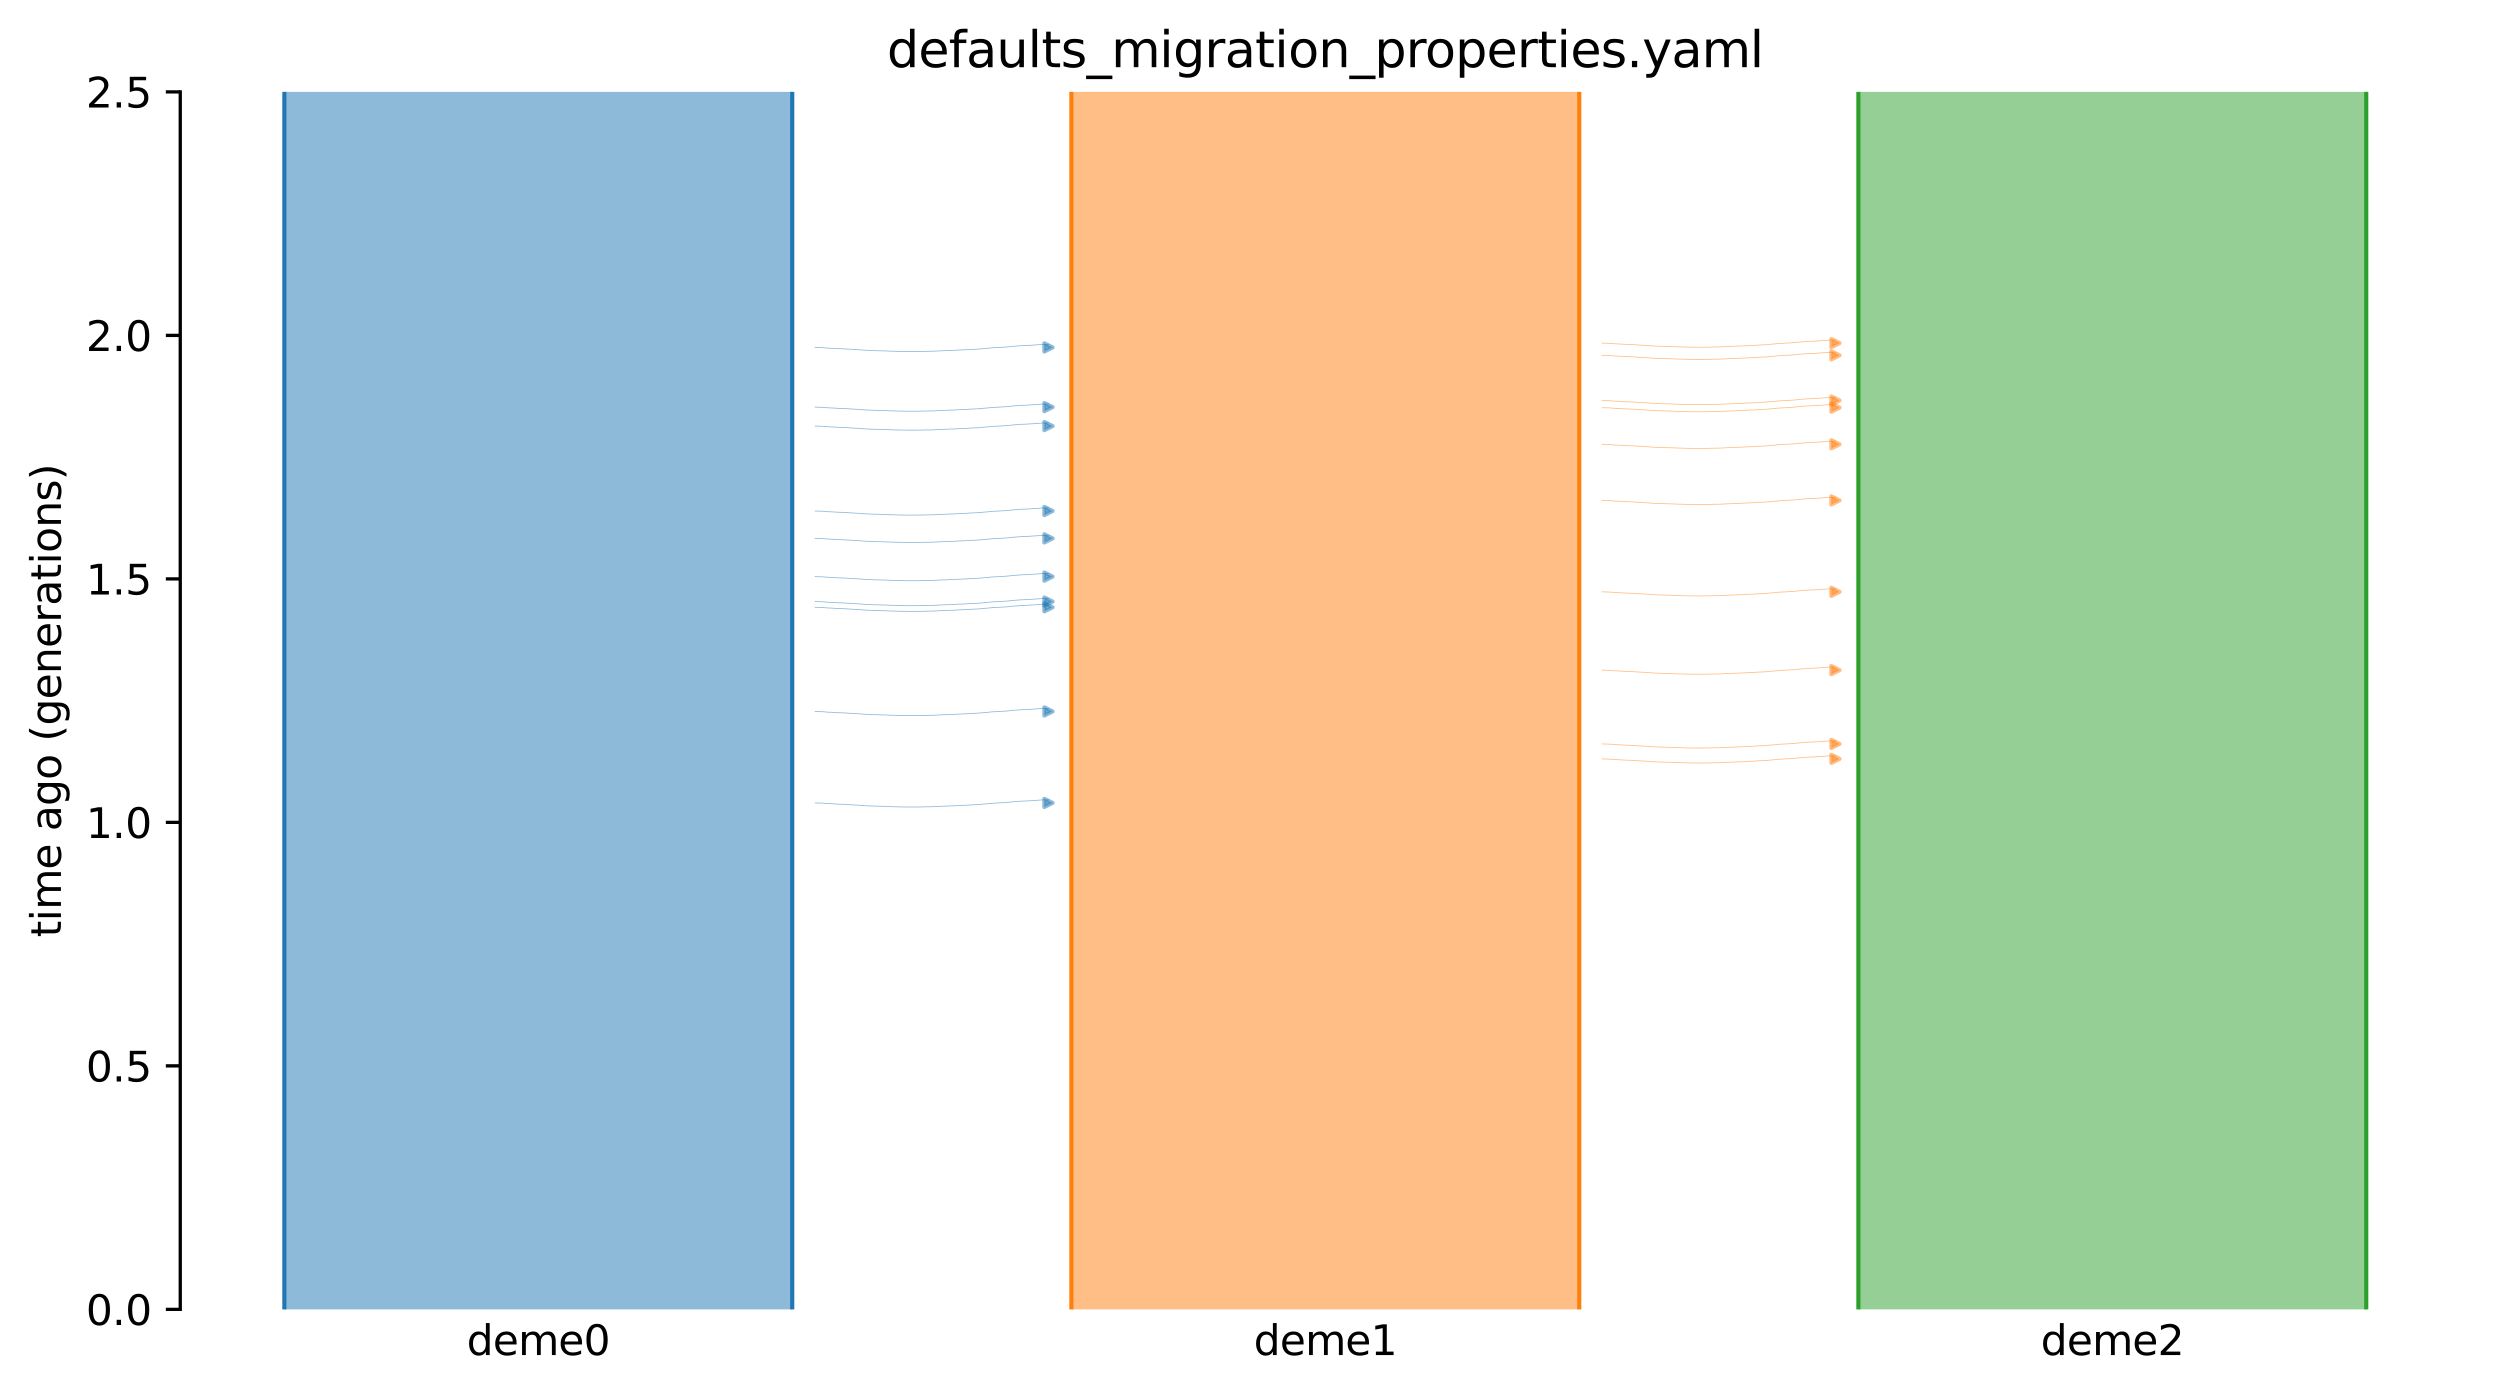 <?xml version="1.0" encoding="utf-8" standalone="no"?>
<!DOCTYPE svg PUBLIC "-//W3C//DTD SVG 1.1//EN"
  "http://www.w3.org/Graphics/SVG/1.1/DTD/svg11.dtd">
<svg xmlns:xlink="http://www.w3.org/1999/xlink" width="607.2pt" height="338.4pt" viewBox="0 0 607.2 338.4" xmlns="http://www.w3.org/2000/svg" version="1.1">
 <defs>
  <style type="text/css">*{stroke-linejoin: round; stroke-linecap: butt}</style>
 </defs>
 <g id="figure_1">
  <g id="patch_1">
   <path d="M 0 338.4 
L 607.2 338.4 
L 607.2 0 
L 0 0 
z
" style="fill: #ffffff"/>
  </g>
  <g id="axes_1">
   <g id="patch_2">
    <path d="M 43.781 318.022 
L 600 318.022 
L 600 22.318 
L 43.781 22.318 
z
" style="fill: #ffffff"/>
   </g>
   <g id="line2d_1">
    <path d="M 197.982 140.043 
L 198.982 140.075 
L 199.982 140.112 
L 200.982 140.21 
L 201.982 140.242 
L 202.982 140.316 
L 203.982 140.354 
L 204.982 140.39 
L 205.982 140.447 
L 206.982 140.518 
L 207.982 140.57 
L 208.982 140.629 
L 209.982 140.717 
L 210.982 140.763 
L 211.982 140.806 
L 212.982 140.836 
L 213.982 140.862 
L 214.982 140.883 
L 215.982 140.938 
L 216.982 140.966 
L 217.982 140.995 
L 218.982 141.021 
L 219.982 141.032 
L 220.982 141.042 
L 221.982 141.042 
L 222.982 141.032 
L 223.982 141.021 
L 224.982 140.99 
L 225.982 140.978 
L 226.982 140.948 
L 227.982 140.889 
L 228.982 140.851 
L 229.982 140.812 
L 230.982 140.77 
L 231.982 140.737 
L 232.982 140.67 
L 233.982 140.631 
L 234.982 140.588 
L 235.982 140.517 
L 236.982 140.481 
L 237.982 140.423 
L 238.982 140.312 
L 239.982 140.241 
L 240.982 140.128 
L 241.982 140.082 
L 242.982 140.021 
L 243.982 139.972 
L 244.982 139.892 
L 245.982 139.773 
L 246.982 139.703 
L 247.982 139.62 
L 248.982 139.586 
L 249.982 139.535 
L 250.982 139.467 
L 251.982 139.401 
L 252.982 139.324 
L 254.65 139.296 
" clip-path="url(#p42a8db1f47)" style="fill: none; stroke: #1f77b4; stroke-opacity: 0.5; stroke-width: 0.2; stroke-linecap: square"/>
   </g>
   <g id="line2d_2">
    <path d="M 197.982 84.385 
L 198.982 84.417 
L 199.982 84.454 
L 200.982 84.552 
L 201.982 84.584 
L 202.982 84.658 
L 203.982 84.696 
L 204.982 84.732 
L 205.982 84.789 
L 206.982 84.86 
L 207.982 84.912 
L 208.982 84.971 
L 209.982 85.059 
L 210.982 85.105 
L 211.982 85.148 
L 212.982 85.178 
L 213.982 85.204 
L 214.982 85.225 
L 215.982 85.28 
L 216.982 85.308 
L 217.982 85.337 
L 218.982 85.363 
L 219.982 85.374 
L 220.982 85.384 
L 221.982 85.384 
L 222.982 85.374 
L 223.982 85.363 
L 224.982 85.332 
L 225.982 85.32 
L 226.982 85.29 
L 227.982 85.231 
L 228.982 85.193 
L 229.982 85.154 
L 230.982 85.112 
L 231.982 85.079 
L 232.982 85.012 
L 233.982 84.972 
L 234.982 84.93 
L 235.982 84.859 
L 236.982 84.823 
L 237.982 84.764 
L 238.982 84.653 
L 239.982 84.583 
L 240.982 84.47 
L 241.982 84.424 
L 242.982 84.363 
L 243.982 84.314 
L 244.982 84.234 
L 245.982 84.115 
L 246.982 84.045 
L 247.982 83.962 
L 248.982 83.928 
L 249.982 83.877 
L 250.982 83.809 
L 251.982 83.743 
L 252.982 83.666 
L 254.65 83.638 
" clip-path="url(#p42a8db1f47)" style="fill: none; stroke: #1f77b4; stroke-opacity: 0.5; stroke-width: 0.2; stroke-linecap: square"/>
   </g>
   <g id="line2d_3">
    <path d="M 197.982 103.481 
L 198.982 103.512 
L 199.982 103.549 
L 200.982 103.647 
L 201.982 103.68 
L 202.982 103.753 
L 203.982 103.792 
L 204.982 103.827 
L 205.982 103.885 
L 206.982 103.955 
L 207.982 104.007 
L 208.982 104.066 
L 209.982 104.155 
L 210.982 104.201 
L 211.982 104.243 
L 212.982 104.274 
L 213.982 104.3 
L 214.982 104.321 
L 215.982 104.375 
L 216.982 104.403 
L 217.982 104.433 
L 218.982 104.458 
L 219.982 104.469 
L 220.982 104.48 
L 221.982 104.479 
L 222.982 104.47 
L 223.982 104.458 
L 224.982 104.427 
L 225.982 104.416 
L 226.982 104.386 
L 227.982 104.326 
L 228.982 104.289 
L 229.982 104.25 
L 230.982 104.207 
L 231.982 104.175 
L 232.982 104.107 
L 233.982 104.068 
L 234.982 104.025 
L 235.982 103.955 
L 236.982 103.918 
L 237.982 103.86 
L 238.982 103.749 
L 239.982 103.678 
L 240.982 103.565 
L 241.982 103.52 
L 242.982 103.458 
L 243.982 103.41 
L 244.982 103.329 
L 245.982 103.211 
L 246.982 103.14 
L 247.982 103.057 
L 248.982 103.024 
L 249.982 102.973 
L 250.982 102.904 
L 251.982 102.838 
L 252.982 102.761 
L 254.65 102.734 
" clip-path="url(#p42a8db1f47)" style="fill: none; stroke: #1f77b4; stroke-opacity: 0.5; stroke-width: 0.2; stroke-linecap: square"/>
   </g>
   <g id="line2d_4">
    <path d="M 197.982 147.496 
L 198.982 147.527 
L 199.982 147.564 
L 200.982 147.662 
L 201.982 147.695 
L 202.982 147.768 
L 203.982 147.807 
L 204.982 147.842 
L 205.982 147.9 
L 206.982 147.97 
L 207.982 148.022 
L 208.982 148.081 
L 209.982 148.17 
L 210.982 148.216 
L 211.982 148.258 
L 212.982 148.289 
L 213.982 148.315 
L 214.982 148.336 
L 215.982 148.39 
L 216.982 148.418 
L 217.982 148.448 
L 218.982 148.473 
L 219.982 148.484 
L 220.982 148.495 
L 221.982 148.494 
L 222.982 148.485 
L 223.982 148.473 
L 224.982 148.442 
L 225.982 148.431 
L 226.982 148.401 
L 227.982 148.341 
L 228.982 148.304 
L 229.982 148.265 
L 230.982 148.222 
L 231.982 148.19 
L 232.982 148.122 
L 233.982 148.083 
L 234.982 148.04 
L 235.982 147.97 
L 236.982 147.933 
L 237.982 147.875 
L 238.982 147.764 
L 239.982 147.693 
L 240.982 147.58 
L 241.982 147.535 
L 242.982 147.473 
L 243.982 147.425 
L 244.982 147.344 
L 245.982 147.226 
L 246.982 147.155 
L 247.982 147.072 
L 248.982 147.039 
L 249.982 146.988 
L 250.982 146.919 
L 251.982 146.853 
L 252.982 146.776 
L 254.65 146.749 
" clip-path="url(#p42a8db1f47)" style="fill: none; stroke: #1f77b4; stroke-opacity: 0.5; stroke-width: 0.2; stroke-linecap: square"/>
   </g>
   <g id="line2d_5">
    <path d="M 197.982 146.104 
L 198.982 146.136 
L 199.982 146.173 
L 200.982 146.27 
L 201.982 146.303 
L 202.982 146.376 
L 203.982 146.415 
L 204.982 146.45 
L 205.982 146.508 
L 206.982 146.578 
L 207.982 146.63 
L 208.982 146.689 
L 209.982 146.778 
L 210.982 146.824 
L 211.982 146.866 
L 212.982 146.897 
L 213.982 146.923 
L 214.982 146.944 
L 215.982 146.998 
L 216.982 147.026 
L 217.982 147.056 
L 218.982 147.081 
L 219.982 147.093 
L 220.982 147.103 
L 221.982 147.103 
L 222.982 147.093 
L 223.982 147.081 
L 224.982 147.05 
L 225.982 147.039 
L 226.982 147.009 
L 227.982 146.949 
L 228.982 146.912 
L 229.982 146.873 
L 230.982 146.831 
L 231.982 146.798 
L 232.982 146.73 
L 233.982 146.691 
L 234.982 146.649 
L 235.982 146.578 
L 236.982 146.542 
L 237.982 146.483 
L 238.982 146.372 
L 239.982 146.302 
L 240.982 146.189 
L 241.982 146.143 
L 242.982 146.082 
L 243.982 146.033 
L 244.982 145.952 
L 245.982 145.834 
L 246.982 145.764 
L 247.982 145.68 
L 248.982 145.647 
L 249.982 145.596 
L 250.982 145.527 
L 251.982 145.461 
L 252.982 145.384 
L 254.65 145.357 
" clip-path="url(#p42a8db1f47)" style="fill: none; stroke: #1f77b4; stroke-opacity: 0.5; stroke-width: 0.2; stroke-linecap: square"/>
   </g>
   <g id="line2d_6">
    <path d="M 197.982 172.803 
L 198.982 172.834 
L 199.982 172.871 
L 200.982 172.969 
L 201.982 173.002 
L 202.982 173.075 
L 203.982 173.114 
L 204.982 173.149 
L 205.982 173.207 
L 206.982 173.277 
L 207.982 173.329 
L 208.982 173.388 
L 209.982 173.477 
L 210.982 173.523 
L 211.982 173.565 
L 212.982 173.596 
L 213.982 173.622 
L 214.982 173.643 
L 215.982 173.697 
L 216.982 173.725 
L 217.982 173.755 
L 218.982 173.78 
L 219.982 173.792 
L 220.982 173.802 
L 221.982 173.801 
L 222.982 173.792 
L 223.982 173.78 
L 224.982 173.749 
L 225.982 173.738 
L 226.982 173.708 
L 227.982 173.648 
L 228.982 173.611 
L 229.982 173.572 
L 230.982 173.529 
L 231.982 173.497 
L 232.982 173.429 
L 233.982 173.39 
L 234.982 173.347 
L 235.982 173.277 
L 236.982 173.24 
L 237.982 173.182 
L 238.982 173.071 
L 239.982 173 
L 240.982 172.888 
L 241.982 172.842 
L 242.982 172.78 
L 243.982 172.732 
L 244.982 172.651 
L 245.982 172.533 
L 246.982 172.462 
L 247.982 172.379 
L 248.982 172.346 
L 249.982 172.295 
L 250.982 172.226 
L 251.982 172.16 
L 252.982 172.083 
L 254.65 172.056 
" clip-path="url(#p42a8db1f47)" style="fill: none; stroke: #1f77b4; stroke-opacity: 0.5; stroke-width: 0.2; stroke-linecap: square"/>
   </g>
   <g id="line2d_7">
    <path d="M 197.982 195.01 
L 198.982 195.041 
L 199.982 195.078 
L 200.982 195.176 
L 201.982 195.209 
L 202.982 195.282 
L 203.982 195.321 
L 204.982 195.356 
L 205.982 195.414 
L 206.982 195.484 
L 207.982 195.536 
L 208.982 195.595 
L 209.982 195.684 
L 210.982 195.73 
L 211.982 195.772 
L 212.982 195.803 
L 213.982 195.829 
L 214.982 195.85 
L 215.982 195.904 
L 216.982 195.932 
L 217.982 195.962 
L 218.982 195.987 
L 219.982 195.998 
L 220.982 196.009 
L 221.982 196.008 
L 222.982 195.999 
L 223.982 195.987 
L 224.982 195.956 
L 225.982 195.945 
L 226.982 195.915 
L 227.982 195.855 
L 228.982 195.818 
L 229.982 195.779 
L 230.982 195.736 
L 231.982 195.704 
L 232.982 195.636 
L 233.982 195.597 
L 234.982 195.554 
L 235.982 195.484 
L 236.982 195.447 
L 237.982 195.389 
L 238.982 195.278 
L 239.982 195.207 
L 240.982 195.094 
L 241.982 195.049 
L 242.982 194.987 
L 243.982 194.939 
L 244.982 194.858 
L 245.982 194.74 
L 246.982 194.669 
L 247.982 194.586 
L 248.982 194.553 
L 249.982 194.502 
L 250.982 194.433 
L 251.982 194.367 
L 252.982 194.29 
L 254.65 194.263 
" clip-path="url(#p42a8db1f47)" style="fill: none; stroke: #1f77b4; stroke-opacity: 0.5; stroke-width: 0.2; stroke-linecap: square"/>
   </g>
   <g id="line2d_8">
    <path d="M 197.982 124.113 
L 198.982 124.144 
L 199.982 124.181 
L 200.982 124.279 
L 201.982 124.311 
L 202.982 124.385 
L 203.982 124.423 
L 204.982 124.459 
L 205.982 124.516 
L 206.982 124.587 
L 207.982 124.639 
L 208.982 124.698 
L 209.982 124.786 
L 210.982 124.832 
L 211.982 124.875 
L 212.982 124.905 
L 213.982 124.931 
L 214.982 124.952 
L 215.982 125.007 
L 216.982 125.035 
L 217.982 125.064 
L 218.982 125.09 
L 219.982 125.101 
L 220.982 125.111 
L 221.982 125.111 
L 222.982 125.101 
L 223.982 125.09 
L 224.982 125.059 
L 225.982 125.048 
L 226.982 125.017 
L 227.982 124.958 
L 228.982 124.92 
L 229.982 124.881 
L 230.982 124.839 
L 231.982 124.806 
L 232.982 124.739 
L 233.982 124.7 
L 234.982 124.657 
L 235.982 124.586 
L 236.982 124.55 
L 237.982 124.492 
L 238.982 124.381 
L 239.982 124.31 
L 240.982 124.197 
L 241.982 124.151 
L 242.982 124.09 
L 243.982 124.041 
L 244.982 123.961 
L 245.982 123.842 
L 246.982 123.772 
L 247.982 123.689 
L 248.982 123.656 
L 249.982 123.604 
L 250.982 123.536 
L 251.982 123.47 
L 252.982 123.393 
L 254.65 123.365 
" clip-path="url(#p42a8db1f47)" style="fill: none; stroke: #1f77b4; stroke-opacity: 0.5; stroke-width: 0.2; stroke-linecap: square"/>
   </g>
   <g id="line2d_9">
    <path d="M 197.982 98.878 
L 198.982 98.909 
L 199.982 98.946 
L 200.982 99.044 
L 201.982 99.077 
L 202.982 99.15 
L 203.982 99.189 
L 204.982 99.224 
L 205.982 99.282 
L 206.982 99.352 
L 207.982 99.404 
L 208.982 99.463 
L 209.982 99.552 
L 210.982 99.598 
L 211.982 99.64 
L 212.982 99.671 
L 213.982 99.697 
L 214.982 99.718 
L 215.982 99.772 
L 216.982 99.8 
L 217.982 99.83 
L 218.982 99.855 
L 219.982 99.866 
L 220.982 99.877 
L 221.982 99.876 
L 222.982 99.867 
L 223.982 99.855 
L 224.982 99.824 
L 225.982 99.813 
L 226.982 99.783 
L 227.982 99.723 
L 228.982 99.686 
L 229.982 99.647 
L 230.982 99.604 
L 231.982 99.572 
L 232.982 99.504 
L 233.982 99.465 
L 234.982 99.422 
L 235.982 99.352 
L 236.982 99.315 
L 237.982 99.257 
L 238.982 99.146 
L 239.982 99.075 
L 240.982 98.962 
L 241.982 98.917 
L 242.982 98.855 
L 243.982 98.807 
L 244.982 98.726 
L 245.982 98.608 
L 246.982 98.537 
L 247.982 98.454 
L 248.982 98.421 
L 249.982 98.37 
L 250.982 98.301 
L 251.982 98.235 
L 252.982 98.158 
L 254.65 98.131 
" clip-path="url(#p42a8db1f47)" style="fill: none; stroke: #1f77b4; stroke-opacity: 0.5; stroke-width: 0.2; stroke-linecap: square"/>
   </g>
   <g id="line2d_10">
    <path d="M 197.982 130.761 
L 198.982 130.793 
L 199.982 130.83 
L 200.982 130.927 
L 201.982 130.96 
L 202.982 131.034 
L 203.982 131.072 
L 204.982 131.107 
L 205.982 131.165 
L 206.982 131.236 
L 207.982 131.287 
L 208.982 131.347 
L 209.982 131.435 
L 210.982 131.481 
L 211.982 131.523 
L 212.982 131.554 
L 213.982 131.58 
L 214.982 131.601 
L 215.982 131.655 
L 216.982 131.683 
L 217.982 131.713 
L 218.982 131.739 
L 219.982 131.75 
L 220.982 131.76 
L 221.982 131.76 
L 222.982 131.75 
L 223.982 131.738 
L 224.982 131.707 
L 225.982 131.696 
L 226.982 131.666 
L 227.982 131.606 
L 228.982 131.569 
L 229.982 131.53 
L 230.982 131.488 
L 231.982 131.455 
L 232.982 131.387 
L 233.982 131.348 
L 234.982 131.306 
L 235.982 131.235 
L 236.982 131.199 
L 237.982 131.14 
L 238.982 131.029 
L 239.982 130.959 
L 240.982 130.846 
L 241.982 130.8 
L 242.982 130.739 
L 243.982 130.69 
L 244.982 130.609 
L 245.982 130.491 
L 246.982 130.421 
L 247.982 130.337 
L 248.982 130.304 
L 249.982 130.253 
L 250.982 130.185 
L 251.982 130.118 
L 252.982 130.041 
L 254.65 130.014 
" clip-path="url(#p42a8db1f47)" style="fill: none; stroke: #1f77b4; stroke-opacity: 0.5; stroke-width: 0.2; stroke-linecap: square"/>
   </g>
   <g id="line2d_11">
    <path d="M 389.131 107.914 
L 390.131 107.946 
L 391.131 107.983 
L 392.131 108.08 
L 393.131 108.113 
L 394.131 108.187 
L 395.131 108.225 
L 396.131 108.261 
L 397.131 108.318 
L 398.131 108.389 
L 399.131 108.441 
L 400.131 108.5 
L 401.131 108.588 
L 402.131 108.634 
L 403.131 108.676 
L 404.131 108.707 
L 405.131 108.733 
L 406.131 108.754 
L 407.131 108.809 
L 408.131 108.836 
L 409.131 108.866 
L 410.131 108.892 
L 411.131 108.903 
L 412.131 108.913 
L 413.131 108.913 
L 414.131 108.903 
L 415.131 108.892 
L 416.131 108.861 
L 417.131 108.849 
L 418.131 108.819 
L 419.131 108.759 
L 420.131 108.722 
L 421.131 108.683 
L 422.131 108.641 
L 423.131 108.608 
L 424.131 108.541 
L 425.131 108.501 
L 426.131 108.459 
L 427.131 108.388 
L 428.131 108.352 
L 429.131 108.293 
L 430.131 108.182 
L 431.131 108.112 
L 432.131 107.999 
L 433.131 107.953 
L 434.131 107.892 
L 435.131 107.843 
L 436.131 107.762 
L 437.131 107.644 
L 438.131 107.574 
L 439.131 107.49 
L 440.131 107.457 
L 441.131 107.406 
L 442.131 107.338 
L 443.131 107.271 
L 444.131 107.195 
L 445.799 107.167 
" clip-path="url(#p42a8db1f47)" style="fill: none; stroke: #ff7f0e; stroke-opacity: 0.5; stroke-width: 0.2; stroke-linecap: square"/>
   </g>
   <g id="line2d_12">
    <path d="M 389.131 83.332 
L 390.131 83.363 
L 391.131 83.4 
L 392.131 83.498 
L 393.131 83.53 
L 394.131 83.604 
L 395.131 83.643 
L 396.131 83.678 
L 397.131 83.736 
L 398.131 83.806 
L 399.131 83.858 
L 400.131 83.917 
L 401.131 84.005 
L 402.131 84.052 
L 403.131 84.094 
L 404.131 84.125 
L 405.131 84.151 
L 406.131 84.172 
L 407.131 84.226 
L 408.131 84.254 
L 409.131 84.284 
L 410.131 84.309 
L 411.131 84.32 
L 412.131 84.33 
L 413.131 84.33 
L 414.131 84.321 
L 415.131 84.309 
L 416.131 84.278 
L 417.131 84.267 
L 418.131 84.237 
L 419.131 84.177 
L 420.131 84.14 
L 421.131 84.101 
L 422.131 84.058 
L 423.131 84.026 
L 424.131 83.958 
L 425.131 83.919 
L 426.131 83.876 
L 427.131 83.806 
L 428.131 83.769 
L 429.131 83.711 
L 430.131 83.6 
L 431.131 83.529 
L 432.131 83.416 
L 433.131 83.371 
L 434.131 83.309 
L 435.131 83.261 
L 436.131 83.18 
L 437.131 83.061 
L 438.131 82.991 
L 439.131 82.908 
L 440.131 82.875 
L 441.131 82.824 
L 442.131 82.755 
L 443.131 82.689 
L 444.131 82.612 
L 445.799 82.585 
" clip-path="url(#p42a8db1f47)" style="fill: none; stroke: #ff7f0e; stroke-opacity: 0.5; stroke-width: 0.2; stroke-linecap: square"/>
   </g>
   <g id="line2d_13">
    <path d="M 389.131 180.685 
L 390.131 180.716 
L 391.131 180.753 
L 392.131 180.851 
L 393.131 180.883 
L 394.131 180.957 
L 395.131 180.995 
L 396.131 181.031 
L 397.131 181.088 
L 398.131 181.159 
L 399.131 181.211 
L 400.131 181.27 
L 401.131 181.358 
L 402.131 181.404 
L 403.131 181.447 
L 404.131 181.477 
L 405.131 181.503 
L 406.131 181.524 
L 407.131 181.579 
L 408.131 181.607 
L 409.131 181.636 
L 410.131 181.662 
L 411.131 181.673 
L 412.131 181.683 
L 413.131 181.683 
L 414.131 181.673 
L 415.131 181.662 
L 416.131 181.631 
L 417.131 181.62 
L 418.131 181.589 
L 419.131 181.53 
L 420.131 181.493 
L 421.131 181.453 
L 422.131 181.411 
L 423.131 181.378 
L 424.131 181.311 
L 425.131 181.272 
L 426.131 181.229 
L 427.131 181.158 
L 428.131 181.122 
L 429.131 181.064 
L 430.131 180.953 
L 431.131 180.882 
L 432.131 180.769 
L 433.131 180.723 
L 434.131 180.662 
L 435.131 180.614 
L 436.131 180.533 
L 437.131 180.414 
L 438.131 180.344 
L 439.131 180.261 
L 440.131 180.228 
L 441.131 180.176 
L 442.131 180.108 
L 443.131 180.042 
L 444.131 179.965 
L 445.799 179.937 
" clip-path="url(#p42a8db1f47)" style="fill: none; stroke: #ff7f0e; stroke-opacity: 0.5; stroke-width: 0.2; stroke-linecap: square"/>
   </g>
   <g id="line2d_14">
    <path d="M 389.131 99.011 
L 390.131 99.043 
L 391.131 99.079 
L 392.131 99.177 
L 393.131 99.21 
L 394.131 99.283 
L 395.131 99.322 
L 396.131 99.357 
L 397.131 99.415 
L 398.131 99.485 
L 399.131 99.537 
L 400.131 99.596 
L 401.131 99.685 
L 402.131 99.731 
L 403.131 99.773 
L 404.131 99.804 
L 405.131 99.83 
L 406.131 99.851 
L 407.131 99.905 
L 408.131 99.933 
L 409.131 99.963 
L 410.131 99.988 
L 411.131 100 
L 412.131 100.01 
L 413.131 100.009 
L 414.131 100 
L 415.131 99.988 
L 416.131 99.957 
L 417.131 99.946 
L 418.131 99.916 
L 419.131 99.856 
L 420.131 99.819 
L 421.131 99.78 
L 422.131 99.738 
L 423.131 99.705 
L 424.131 99.637 
L 425.131 99.598 
L 426.131 99.556 
L 427.131 99.485 
L 428.131 99.449 
L 429.131 99.39 
L 430.131 99.279 
L 431.131 99.209 
L 432.131 99.096 
L 433.131 99.05 
L 434.131 98.989 
L 435.131 98.94 
L 436.131 98.859 
L 437.131 98.741 
L 438.131 98.67 
L 439.131 98.587 
L 440.131 98.554 
L 441.131 98.503 
L 442.131 98.434 
L 443.131 98.368 
L 444.131 98.291 
L 445.799 98.264 
" clip-path="url(#p42a8db1f47)" style="fill: none; stroke: #ff7f0e; stroke-opacity: 0.5; stroke-width: 0.2; stroke-linecap: square"/>
   </g>
   <g id="line2d_15">
    <path d="M 389.131 86.301 
L 390.131 86.333 
L 391.131 86.37 
L 392.131 86.467 
L 393.131 86.5 
L 394.131 86.573 
L 395.131 86.612 
L 396.131 86.647 
L 397.131 86.705 
L 398.131 86.775 
L 399.131 86.827 
L 400.131 86.887 
L 401.131 86.975 
L 402.131 87.021 
L 403.131 87.063 
L 404.131 87.094 
L 405.131 87.12 
L 406.131 87.141 
L 407.131 87.195 
L 408.131 87.223 
L 409.131 87.253 
L 410.131 87.279 
L 411.131 87.29 
L 412.131 87.3 
L 413.131 87.3 
L 414.131 87.29 
L 415.131 87.278 
L 416.131 87.247 
L 417.131 87.236 
L 418.131 87.206 
L 419.131 87.146 
L 420.131 87.109 
L 421.131 87.07 
L 422.131 87.028 
L 423.131 86.995 
L 424.131 86.927 
L 425.131 86.888 
L 426.131 86.846 
L 427.131 86.775 
L 428.131 86.739 
L 429.131 86.68 
L 430.131 86.569 
L 431.131 86.499 
L 432.131 86.386 
L 433.131 86.34 
L 434.131 86.279 
L 435.131 86.23 
L 436.131 86.149 
L 437.131 86.031 
L 438.131 85.961 
L 439.131 85.877 
L 440.131 85.844 
L 441.131 85.793 
L 442.131 85.725 
L 443.131 85.658 
L 444.131 85.581 
L 445.799 85.554 
" clip-path="url(#p42a8db1f47)" style="fill: none; stroke: #ff7f0e; stroke-opacity: 0.5; stroke-width: 0.2; stroke-linecap: square"/>
   </g>
   <g id="line2d_16">
    <path d="M 389.131 121.539 
L 390.131 121.57 
L 391.131 121.607 
L 392.131 121.705 
L 393.131 121.737 
L 394.131 121.811 
L 395.131 121.849 
L 396.131 121.885 
L 397.131 121.943 
L 398.131 122.013 
L 399.131 122.065 
L 400.131 122.124 
L 401.131 122.212 
L 402.131 122.258 
L 403.131 122.301 
L 404.131 122.331 
L 405.131 122.357 
L 406.131 122.379 
L 407.131 122.433 
L 408.131 122.461 
L 409.131 122.491 
L 410.131 122.516 
L 411.131 122.527 
L 412.131 122.537 
L 413.131 122.537 
L 414.131 122.528 
L 415.131 122.516 
L 416.131 122.485 
L 417.131 122.474 
L 418.131 122.444 
L 419.131 122.384 
L 420.131 122.347 
L 421.131 122.308 
L 422.131 122.265 
L 423.131 122.232 
L 424.131 122.165 
L 425.131 122.126 
L 426.131 122.083 
L 427.131 122.012 
L 428.131 121.976 
L 429.131 121.918 
L 430.131 121.807 
L 431.131 121.736 
L 432.131 121.623 
L 433.131 121.577 
L 434.131 121.516 
L 435.131 121.468 
L 436.131 121.387 
L 437.131 121.268 
L 438.131 121.198 
L 439.131 121.115 
L 440.131 121.082 
L 441.131 121.03 
L 442.131 120.962 
L 443.131 120.896 
L 444.131 120.819 
L 445.799 120.792 
" clip-path="url(#p42a8db1f47)" style="fill: none; stroke: #ff7f0e; stroke-opacity: 0.5; stroke-width: 0.2; stroke-linecap: square"/>
   </g>
   <g id="line2d_17">
    <path d="M 389.131 184.316 
L 390.131 184.348 
L 391.131 184.385 
L 392.131 184.482 
L 393.131 184.515 
L 394.131 184.589 
L 395.131 184.627 
L 396.131 184.663 
L 397.131 184.72 
L 398.131 184.791 
L 399.131 184.843 
L 400.131 184.902 
L 401.131 184.99 
L 402.131 185.036 
L 403.131 185.079 
L 404.131 185.109 
L 405.131 185.135 
L 406.131 185.156 
L 407.131 185.211 
L 408.131 185.239 
L 409.131 185.268 
L 410.131 185.294 
L 411.131 185.305 
L 412.131 185.315 
L 413.131 185.315 
L 414.131 185.305 
L 415.131 185.294 
L 416.131 185.263 
L 417.131 185.251 
L 418.131 185.221 
L 419.131 185.162 
L 420.131 185.124 
L 421.131 185.085 
L 422.131 185.043 
L 423.131 185.01 
L 424.131 184.943 
L 425.131 184.903 
L 426.131 184.861 
L 427.131 184.79 
L 428.131 184.754 
L 429.131 184.695 
L 430.131 184.584 
L 431.131 184.514 
L 432.131 184.401 
L 433.131 184.355 
L 434.131 184.294 
L 435.131 184.245 
L 436.131 184.164 
L 437.131 184.046 
L 438.131 183.976 
L 439.131 183.893 
L 440.131 183.859 
L 441.131 183.808 
L 442.131 183.74 
L 443.131 183.674 
L 444.131 183.597 
L 445.799 183.569 
" clip-path="url(#p42a8db1f47)" style="fill: none; stroke: #ff7f0e; stroke-opacity: 0.5; stroke-width: 0.2; stroke-linecap: square"/>
   </g>
   <g id="line2d_18">
    <path d="M 389.131 162.76 
L 390.131 162.791 
L 391.131 162.828 
L 392.131 162.926 
L 393.131 162.958 
L 394.131 163.032 
L 395.131 163.07 
L 396.131 163.106 
L 397.131 163.164 
L 398.131 163.234 
L 399.131 163.286 
L 400.131 163.345 
L 401.131 163.433 
L 402.131 163.479 
L 403.131 163.522 
L 404.131 163.552 
L 405.131 163.578 
L 406.131 163.6 
L 407.131 163.654 
L 408.131 163.682 
L 409.131 163.712 
L 410.131 163.737 
L 411.131 163.748 
L 412.131 163.758 
L 413.131 163.758 
L 414.131 163.749 
L 415.131 163.737 
L 416.131 163.706 
L 417.131 163.695 
L 418.131 163.665 
L 419.131 163.605 
L 420.131 163.568 
L 421.131 163.529 
L 422.131 163.486 
L 423.131 163.453 
L 424.131 163.386 
L 425.131 163.347 
L 426.131 163.304 
L 427.131 163.234 
L 428.131 163.197 
L 429.131 163.139 
L 430.131 163.028 
L 431.131 162.957 
L 432.131 162.844 
L 433.131 162.798 
L 434.131 162.737 
L 435.131 162.689 
L 436.131 162.608 
L 437.131 162.489 
L 438.131 162.419 
L 439.131 162.336 
L 440.131 162.303 
L 441.131 162.251 
L 442.131 162.183 
L 443.131 162.117 
L 444.131 162.04 
L 445.799 162.013 
" clip-path="url(#p42a8db1f47)" style="fill: none; stroke: #ff7f0e; stroke-opacity: 0.5; stroke-width: 0.2; stroke-linecap: square"/>
   </g>
   <g id="line2d_19">
    <path d="M 389.131 143.741 
L 390.131 143.773 
L 391.131 143.81 
L 392.131 143.907 
L 393.131 143.94 
L 394.131 144.013 
L 395.131 144.052 
L 396.131 144.087 
L 397.131 144.145 
L 398.131 144.215 
L 399.131 144.267 
L 400.131 144.326 
L 401.131 144.415 
L 402.131 144.461 
L 403.131 144.503 
L 404.131 144.534 
L 405.131 144.56 
L 406.131 144.581 
L 407.131 144.635 
L 408.131 144.663 
L 409.131 144.693 
L 410.131 144.718 
L 411.131 144.73 
L 412.131 144.74 
L 413.131 144.74 
L 414.131 144.73 
L 415.131 144.718 
L 416.131 144.687 
L 417.131 144.676 
L 418.131 144.646 
L 419.131 144.586 
L 420.131 144.549 
L 421.131 144.51 
L 422.131 144.468 
L 423.131 144.435 
L 424.131 144.367 
L 425.131 144.328 
L 426.131 144.286 
L 427.131 144.215 
L 428.131 144.179 
L 429.131 144.12 
L 430.131 144.009 
L 431.131 143.939 
L 432.131 143.826 
L 433.131 143.78 
L 434.131 143.719 
L 435.131 143.67 
L 436.131 143.589 
L 437.131 143.471 
L 438.131 143.401 
L 439.131 143.317 
L 440.131 143.284 
L 441.131 143.233 
L 442.131 143.164 
L 443.131 143.098 
L 444.131 143.021 
L 445.799 142.994 
" clip-path="url(#p42a8db1f47)" style="fill: none; stroke: #ff7f0e; stroke-opacity: 0.5; stroke-width: 0.2; stroke-linecap: square"/>
   </g>
   <g id="line2d_20">
    <path d="M 389.131 97.275 
L 390.131 97.306 
L 391.131 97.343 
L 392.131 97.441 
L 393.131 97.473 
L 394.131 97.547 
L 395.131 97.585 
L 396.131 97.621 
L 397.131 97.678 
L 398.131 97.749 
L 399.131 97.801 
L 400.131 97.86 
L 401.131 97.948 
L 402.131 97.994 
L 403.131 98.037 
L 404.131 98.067 
L 405.131 98.093 
L 406.131 98.115 
L 407.131 98.169 
L 408.131 98.197 
L 409.131 98.226 
L 410.131 98.252 
L 411.131 98.263 
L 412.131 98.273 
L 413.131 98.273 
L 414.131 98.263 
L 415.131 98.252 
L 416.131 98.221 
L 417.131 98.21 
L 418.131 98.18 
L 419.131 98.12 
L 420.131 98.083 
L 421.131 98.043 
L 422.131 98.001 
L 423.131 97.968 
L 424.131 97.901 
L 425.131 97.862 
L 426.131 97.819 
L 427.131 97.748 
L 428.131 97.712 
L 429.131 97.654 
L 430.131 97.543 
L 431.131 97.472 
L 432.131 97.359 
L 433.131 97.313 
L 434.131 97.252 
L 435.131 97.204 
L 436.131 97.123 
L 437.131 97.004 
L 438.131 96.934 
L 439.131 96.851 
L 440.131 96.818 
L 441.131 96.766 
L 442.131 96.698 
L 443.131 96.632 
L 444.131 96.555 
L 445.799 96.527 
" clip-path="url(#p42a8db1f47)" style="fill: none; stroke: #ff7f0e; stroke-opacity: 0.5; stroke-width: 0.2; stroke-linecap: square"/>
   </g>
   <g id="patch_3">
    <path d="M 69.064 22.318 
L 69.064 318.022 
M 192.42 22.318 
L 192.42 318.022 
" clip-path="url(#p42a8db1f47)" style="fill: none; stroke: #ffffff; stroke-width: 3; stroke-linejoin: miter"/>
    <path d="M 69.064 22.318 
L 69.064 318.022 
M 192.42 22.318 
L 192.42 318.022 
" clip-path="url(#p42a8db1f47)" style="fill: none; stroke: #1f77b4; stroke-linejoin: miter"/>
   </g>
   <g id="FillBetweenPolyCollection_1">
    <path d="M 192.42 22.318 
L 69.064 22.318 
L 69.064 318.022 
L 192.42 318.022 
L 192.42 318.022 
L 192.42 22.318 
z
" clip-path="url(#p42a8db1f47)" style="fill: #1f77b4; fill-opacity: 0.5"/>
   </g>
   <g id="patch_4">
    <path d="M 260.213 22.318 
L 260.213 318.022 
M 383.569 22.318 
L 383.569 318.022 
" clip-path="url(#p42a8db1f47)" style="fill: none; stroke: #ffffff; stroke-width: 3; stroke-linejoin: miter"/>
    <path d="M 260.213 22.318 
L 260.213 318.022 
M 383.569 22.318 
L 383.569 318.022 
" clip-path="url(#p42a8db1f47)" style="fill: none; stroke: #ff7f0e; stroke-linejoin: miter"/>
   </g>
   <g id="FillBetweenPolyCollection_2">
    <path d="M 383.569 22.318 
L 260.213 22.318 
L 260.213 318.022 
L 383.569 318.022 
L 383.569 318.022 
L 383.569 22.318 
z
" clip-path="url(#p42a8db1f47)" style="fill: #ff7f0e; fill-opacity: 0.5"/>
   </g>
   <g id="patch_5">
    <path d="M 451.361 22.318 
L 451.361 318.022 
M 574.717 22.318 
L 574.717 318.022 
" clip-path="url(#p42a8db1f47)" style="fill: none; stroke: #ffffff; stroke-width: 3; stroke-linejoin: miter"/>
    <path d="M 451.361 22.318 
L 451.361 318.022 
M 574.717 22.318 
L 574.717 318.022 
" clip-path="url(#p42a8db1f47)" style="fill: none; stroke: #2ca02c; stroke-linejoin: miter"/>
   </g>
   <g id="FillBetweenPolyCollection_3">
    <path d="M 574.717 22.318 
L 451.361 22.318 
L 451.361 318.022 
L 574.717 318.022 
L 574.717 318.022 
L 574.717 22.318 
z
" clip-path="url(#p42a8db1f47)" style="fill: #2ca02c; fill-opacity: 0.5"/>
   </g>
   <g id="matplotlib.axis_1">
    <g id="xtick_1">
     <g id="line2d_21"/>
     <g id="text_1">
      <!-- deme0 -->
      <g transform="translate(113.363 329.12) scale(0.1 -0.1)">
       <defs>
        <path id="DejaVuSans-64" d="M 2906 2969 
L 2906 4863 
L 3481 4863 
L 3481 0 
L 2906 0 
L 2906 525 
Q 2725 213 2448 61 
Q 2172 -91 1784 -91 
Q 1150 -91 751 415 
Q 353 922 353 1747 
Q 353 2572 751 3078 
Q 1150 3584 1784 3584 
Q 2172 3584 2448 3432 
Q 2725 3281 2906 2969 
z
M 947 1747 
Q 947 1113 1208 752 
Q 1469 391 1925 391 
Q 2381 391 2643 752 
Q 2906 1113 2906 1747 
Q 2906 2381 2643 2742 
Q 2381 3103 1925 3103 
Q 1469 3103 1208 2742 
Q 947 2381 947 1747 
z
" transform="scale(0.016)"/>
        <path id="DejaVuSans-65" d="M 3597 1894 
L 3597 1613 
L 953 1613 
Q 991 1019 1311 708 
Q 1631 397 2203 397 
Q 2534 397 2845 478 
Q 3156 559 3463 722 
L 3463 178 
Q 3153 47 2828 -22 
Q 2503 -91 2169 -91 
Q 1331 -91 842 396 
Q 353 884 353 1716 
Q 353 2575 817 3079 
Q 1281 3584 2069 3584 
Q 2775 3584 3186 3129 
Q 3597 2675 3597 1894 
z
M 3022 2063 
Q 3016 2534 2758 2815 
Q 2500 3097 2075 3097 
Q 1594 3097 1305 2825 
Q 1016 2553 972 2059 
L 3022 2063 
z
" transform="scale(0.016)"/>
        <path id="DejaVuSans-6d" d="M 3328 2828 
Q 3544 3216 3844 3400 
Q 4144 3584 4550 3584 
Q 5097 3584 5394 3201 
Q 5691 2819 5691 2113 
L 5691 0 
L 5113 0 
L 5113 2094 
Q 5113 2597 4934 2840 
Q 4756 3084 4391 3084 
Q 3944 3084 3684 2787 
Q 3425 2491 3425 1978 
L 3425 0 
L 2847 0 
L 2847 2094 
Q 2847 2600 2669 2842 
Q 2491 3084 2119 3084 
Q 1678 3084 1418 2786 
Q 1159 2488 1159 1978 
L 1159 0 
L 581 0 
L 581 3500 
L 1159 3500 
L 1159 2956 
Q 1356 3278 1631 3431 
Q 1906 3584 2284 3584 
Q 2666 3584 2933 3390 
Q 3200 3197 3328 2828 
z
" transform="scale(0.016)"/>
        <path id="DejaVuSans-30" d="M 2034 4250 
Q 1547 4250 1301 3770 
Q 1056 3291 1056 2328 
Q 1056 1369 1301 889 
Q 1547 409 2034 409 
Q 2525 409 2770 889 
Q 3016 1369 3016 2328 
Q 3016 3291 2770 3770 
Q 2525 4250 2034 4250 
z
M 2034 4750 
Q 2819 4750 3233 4129 
Q 3647 3509 3647 2328 
Q 3647 1150 3233 529 
Q 2819 -91 2034 -91 
Q 1250 -91 836 529 
Q 422 1150 422 2328 
Q 422 3509 836 4129 
Q 1250 4750 2034 4750 
z
" transform="scale(0.016)"/>
       </defs>
       <use xlink:href="#DejaVuSans-64"/>
       <use xlink:href="#DejaVuSans-65" transform="translate(63.477 0)"/>
       <use xlink:href="#DejaVuSans-6d" transform="translate(125 0)"/>
       <use xlink:href="#DejaVuSans-65" transform="translate(222.412 0)"/>
       <use xlink:href="#DejaVuSans-30" transform="translate(283.936 0)"/>
      </g>
     </g>
    </g>
    <g id="xtick_2">
     <g id="line2d_22"/>
     <g id="text_2">
      <!-- deme1 -->
      <g transform="translate(304.512 329.12) scale(0.1 -0.1)">
       <defs>
        <path id="DejaVuSans-31" d="M 794 531 
L 1825 531 
L 1825 4091 
L 703 3866 
L 703 4441 
L 1819 4666 
L 2450 4666 
L 2450 531 
L 3481 531 
L 3481 0 
L 794 0 
L 794 531 
z
" transform="scale(0.016)"/>
       </defs>
       <use xlink:href="#DejaVuSans-64"/>
       <use xlink:href="#DejaVuSans-65" transform="translate(63.477 0)"/>
       <use xlink:href="#DejaVuSans-6d" transform="translate(125 0)"/>
       <use xlink:href="#DejaVuSans-65" transform="translate(222.412 0)"/>
       <use xlink:href="#DejaVuSans-31" transform="translate(283.936 0)"/>
      </g>
     </g>
    </g>
    <g id="xtick_3">
     <g id="line2d_23"/>
     <g id="text_3">
      <!-- deme2 -->
      <g transform="translate(495.66 329.12) scale(0.1 -0.1)">
       <defs>
        <path id="DejaVuSans-32" d="M 1228 531 
L 3431 531 
L 3431 0 
L 469 0 
L 469 531 
Q 828 903 1448 1529 
Q 2069 2156 2228 2338 
Q 2531 2678 2651 2914 
Q 2772 3150 2772 3378 
Q 2772 3750 2511 3984 
Q 2250 4219 1831 4219 
Q 1534 4219 1204 4116 
Q 875 4013 500 3803 
L 500 4441 
Q 881 4594 1212 4672 
Q 1544 4750 1819 4750 
Q 2544 4750 2975 4387 
Q 3406 4025 3406 3419 
Q 3406 3131 3298 2873 
Q 3191 2616 2906 2266 
Q 2828 2175 2409 1742 
Q 1991 1309 1228 531 
z
" transform="scale(0.016)"/>
       </defs>
       <use xlink:href="#DejaVuSans-64"/>
       <use xlink:href="#DejaVuSans-65" transform="translate(63.477 0)"/>
       <use xlink:href="#DejaVuSans-6d" transform="translate(125 0)"/>
       <use xlink:href="#DejaVuSans-65" transform="translate(222.412 0)"/>
       <use xlink:href="#DejaVuSans-32" transform="translate(283.936 0)"/>
      </g>
     </g>
    </g>
   </g>
   <g id="matplotlib.axis_2">
    <g id="ytick_1">
     <g id="line2d_24">
      <defs>
       <path id="maad7ae2d56" d="M 0 0 
L -3.5 0 
" style="stroke: #000000; stroke-width: 0.8"/>
      </defs>
      <g>
       <use xlink:href="#maad7ae2d56" x="43.781" y="318.022" style="stroke: #000000; stroke-width: 0.8"/>
      </g>
     </g>
     <g id="text_4">
      <!-- 0.0 -->
      <g transform="translate(20.878 321.821) scale(0.1 -0.1)">
       <defs>
        <path id="DejaVuSans-2e" d="M 684 794 
L 1344 794 
L 1344 0 
L 684 0 
L 684 794 
z
" transform="scale(0.016)"/>
       </defs>
       <use xlink:href="#DejaVuSans-30"/>
       <use xlink:href="#DejaVuSans-2e" transform="translate(63.623 0)"/>
       <use xlink:href="#DejaVuSans-30" transform="translate(95.41 0)"/>
      </g>
     </g>
    </g>
    <g id="ytick_2">
     <g id="line2d_25">
      <g>
       <use xlink:href="#maad7ae2d56" x="43.781" y="258.881" style="stroke: #000000; stroke-width: 0.8"/>
      </g>
     </g>
     <g id="text_5">
      <!-- 0.5 -->
      <g transform="translate(20.878 262.68) scale(0.1 -0.1)">
       <defs>
        <path id="DejaVuSans-35" d="M 691 4666 
L 3169 4666 
L 3169 4134 
L 1269 4134 
L 1269 2991 
Q 1406 3038 1543 3061 
Q 1681 3084 1819 3084 
Q 2600 3084 3056 2656 
Q 3513 2228 3513 1497 
Q 3513 744 3044 326 
Q 2575 -91 1722 -91 
Q 1428 -91 1123 -41 
Q 819 9 494 109 
L 494 744 
Q 775 591 1075 516 
Q 1375 441 1709 441 
Q 2250 441 2565 725 
Q 2881 1009 2881 1497 
Q 2881 1984 2565 2268 
Q 2250 2553 1709 2553 
Q 1456 2553 1204 2497 
Q 953 2441 691 2322 
L 691 4666 
z
" transform="scale(0.016)"/>
       </defs>
       <use xlink:href="#DejaVuSans-30"/>
       <use xlink:href="#DejaVuSans-2e" transform="translate(63.623 0)"/>
       <use xlink:href="#DejaVuSans-35" transform="translate(95.41 0)"/>
      </g>
     </g>
    </g>
    <g id="ytick_3">
     <g id="line2d_26">
      <g>
       <use xlink:href="#maad7ae2d56" x="43.781" y="199.74" style="stroke: #000000; stroke-width: 0.8"/>
      </g>
     </g>
     <g id="text_6">
      <!-- 1.0 -->
      <g transform="translate(20.878 203.54) scale(0.1 -0.1)">
       <use xlink:href="#DejaVuSans-31"/>
       <use xlink:href="#DejaVuSans-2e" transform="translate(63.623 0)"/>
       <use xlink:href="#DejaVuSans-30" transform="translate(95.41 0)"/>
      </g>
     </g>
    </g>
    <g id="ytick_4">
     <g id="line2d_27">
      <g>
       <use xlink:href="#maad7ae2d56" x="43.781" y="140.6" style="stroke: #000000; stroke-width: 0.8"/>
      </g>
     </g>
     <g id="text_7">
      <!-- 1.5 -->
      <g transform="translate(20.878 144.399) scale(0.1 -0.1)">
       <use xlink:href="#DejaVuSans-31"/>
       <use xlink:href="#DejaVuSans-2e" transform="translate(63.623 0)"/>
       <use xlink:href="#DejaVuSans-35" transform="translate(95.41 0)"/>
      </g>
     </g>
    </g>
    <g id="ytick_5">
     <g id="line2d_28">
      <g>
       <use xlink:href="#maad7ae2d56" x="43.781" y="81.459" style="stroke: #000000; stroke-width: 0.8"/>
      </g>
     </g>
     <g id="text_8">
      <!-- 2.0 -->
      <g transform="translate(20.878 85.258) scale(0.1 -0.1)">
       <use xlink:href="#DejaVuSans-32"/>
       <use xlink:href="#DejaVuSans-2e" transform="translate(63.623 0)"/>
       <use xlink:href="#DejaVuSans-30" transform="translate(95.41 0)"/>
      </g>
     </g>
    </g>
    <g id="ytick_6">
     <g id="line2d_29">
      <g>
       <use xlink:href="#maad7ae2d56" x="43.781" y="22.318" style="stroke: #000000; stroke-width: 0.8"/>
      </g>
     </g>
     <g id="text_9">
      <!-- 2.5 -->
      <g transform="translate(20.878 26.117) scale(0.1 -0.1)">
       <use xlink:href="#DejaVuSans-32"/>
       <use xlink:href="#DejaVuSans-2e" transform="translate(63.623 0)"/>
       <use xlink:href="#DejaVuSans-35" transform="translate(95.41 0)"/>
      </g>
     </g>
    </g>
    <g id="text_10">
     <!-- time ago (generations) -->
     <g transform="translate(14.798 227.641) rotate(-90) scale(0.1 -0.1)">
      <defs>
       <path id="DejaVuSans-74" d="M 1172 4494 
L 1172 3500 
L 2356 3500 
L 2356 3053 
L 1172 3053 
L 1172 1153 
Q 1172 725 1289 603 
Q 1406 481 1766 481 
L 2356 481 
L 2356 0 
L 1766 0 
Q 1100 0 847 248 
Q 594 497 594 1153 
L 594 3053 
L 172 3053 
L 172 3500 
L 594 3500 
L 594 4494 
L 1172 4494 
z
" transform="scale(0.016)"/>
       <path id="DejaVuSans-69" d="M 603 3500 
L 1178 3500 
L 1178 0 
L 603 0 
L 603 3500 
z
M 603 4863 
L 1178 4863 
L 1178 4134 
L 603 4134 
L 603 4863 
z
" transform="scale(0.016)"/>
       <path id="DejaVuSans-20" transform="scale(0.016)"/>
       <path id="DejaVuSans-61" d="M 2194 1759 
Q 1497 1759 1228 1600 
Q 959 1441 959 1056 
Q 959 750 1161 570 
Q 1363 391 1709 391 
Q 2188 391 2477 730 
Q 2766 1069 2766 1631 
L 2766 1759 
L 2194 1759 
z
M 3341 1997 
L 3341 0 
L 2766 0 
L 2766 531 
Q 2569 213 2275 61 
Q 1981 -91 1556 -91 
Q 1019 -91 701 211 
Q 384 513 384 1019 
Q 384 1609 779 1909 
Q 1175 2209 1959 2209 
L 2766 2209 
L 2766 2266 
Q 2766 2663 2505 2880 
Q 2244 3097 1772 3097 
Q 1472 3097 1187 3025 
Q 903 2953 641 2809 
L 641 3341 
Q 956 3463 1253 3523 
Q 1550 3584 1831 3584 
Q 2591 3584 2966 3190 
Q 3341 2797 3341 1997 
z
" transform="scale(0.016)"/>
       <path id="DejaVuSans-67" d="M 2906 1791 
Q 2906 2416 2648 2759 
Q 2391 3103 1925 3103 
Q 1463 3103 1205 2759 
Q 947 2416 947 1791 
Q 947 1169 1205 825 
Q 1463 481 1925 481 
Q 2391 481 2648 825 
Q 2906 1169 2906 1791 
z
M 3481 434 
Q 3481 -459 3084 -895 
Q 2688 -1331 1869 -1331 
Q 1566 -1331 1297 -1286 
Q 1028 -1241 775 -1147 
L 775 -588 
Q 1028 -725 1275 -790 
Q 1522 -856 1778 -856 
Q 2344 -856 2625 -561 
Q 2906 -266 2906 331 
L 2906 616 
Q 2728 306 2450 153 
Q 2172 0 1784 0 
Q 1141 0 747 490 
Q 353 981 353 1791 
Q 353 2603 747 3093 
Q 1141 3584 1784 3584 
Q 2172 3584 2450 3431 
Q 2728 3278 2906 2969 
L 2906 3500 
L 3481 3500 
L 3481 434 
z
" transform="scale(0.016)"/>
       <path id="DejaVuSans-6f" d="M 1959 3097 
Q 1497 3097 1228 2736 
Q 959 2375 959 1747 
Q 959 1119 1226 758 
Q 1494 397 1959 397 
Q 2419 397 2687 759 
Q 2956 1122 2956 1747 
Q 2956 2369 2687 2733 
Q 2419 3097 1959 3097 
z
M 1959 3584 
Q 2709 3584 3137 3096 
Q 3566 2609 3566 1747 
Q 3566 888 3137 398 
Q 2709 -91 1959 -91 
Q 1206 -91 779 398 
Q 353 888 353 1747 
Q 353 2609 779 3096 
Q 1206 3584 1959 3584 
z
" transform="scale(0.016)"/>
       <path id="DejaVuSans-28" d="M 1984 4856 
Q 1566 4138 1362 3434 
Q 1159 2731 1159 2009 
Q 1159 1288 1364 580 
Q 1569 -128 1984 -844 
L 1484 -844 
Q 1016 -109 783 600 
Q 550 1309 550 2009 
Q 550 2706 781 3412 
Q 1013 4119 1484 4856 
L 1984 4856 
z
" transform="scale(0.016)"/>
       <path id="DejaVuSans-6e" d="M 3513 2113 
L 3513 0 
L 2938 0 
L 2938 2094 
Q 2938 2591 2744 2837 
Q 2550 3084 2163 3084 
Q 1697 3084 1428 2787 
Q 1159 2491 1159 1978 
L 1159 0 
L 581 0 
L 581 3500 
L 1159 3500 
L 1159 2956 
Q 1366 3272 1645 3428 
Q 1925 3584 2291 3584 
Q 2894 3584 3203 3211 
Q 3513 2838 3513 2113 
z
" transform="scale(0.016)"/>
       <path id="DejaVuSans-72" d="M 2631 2963 
Q 2534 3019 2420 3045 
Q 2306 3072 2169 3072 
Q 1681 3072 1420 2755 
Q 1159 2438 1159 1844 
L 1159 0 
L 581 0 
L 581 3500 
L 1159 3500 
L 1159 2956 
Q 1341 3275 1631 3429 
Q 1922 3584 2338 3584 
Q 2397 3584 2469 3576 
Q 2541 3569 2628 3553 
L 2631 2963 
z
" transform="scale(0.016)"/>
       <path id="DejaVuSans-73" d="M 2834 3397 
L 2834 2853 
Q 2591 2978 2328 3040 
Q 2066 3103 1784 3103 
Q 1356 3103 1142 2972 
Q 928 2841 928 2578 
Q 928 2378 1081 2264 
Q 1234 2150 1697 2047 
L 1894 2003 
Q 2506 1872 2764 1633 
Q 3022 1394 3022 966 
Q 3022 478 2636 193 
Q 2250 -91 1575 -91 
Q 1294 -91 989 -36 
Q 684 19 347 128 
L 347 722 
Q 666 556 975 473 
Q 1284 391 1588 391 
Q 1994 391 2212 530 
Q 2431 669 2431 922 
Q 2431 1156 2273 1281 
Q 2116 1406 1581 1522 
L 1381 1569 
Q 847 1681 609 1914 
Q 372 2147 372 2553 
Q 372 3047 722 3315 
Q 1072 3584 1716 3584 
Q 2034 3584 2315 3537 
Q 2597 3491 2834 3397 
z
" transform="scale(0.016)"/>
       <path id="DejaVuSans-29" d="M 513 4856 
L 1013 4856 
Q 1481 4119 1714 3412 
Q 1947 2706 1947 2009 
Q 1947 1309 1714 600 
Q 1481 -109 1013 -844 
L 513 -844 
Q 928 -128 1133 580 
Q 1338 1288 1338 2009 
Q 1338 2731 1133 3434 
Q 928 4138 513 4856 
z
" transform="scale(0.016)"/>
      </defs>
      <use xlink:href="#DejaVuSans-74"/>
      <use xlink:href="#DejaVuSans-69" transform="translate(39.209 0)"/>
      <use xlink:href="#DejaVuSans-6d" transform="translate(66.992 0)"/>
      <use xlink:href="#DejaVuSans-65" transform="translate(164.404 0)"/>
      <use xlink:href="#DejaVuSans-20" transform="translate(225.928 0)"/>
      <use xlink:href="#DejaVuSans-61" transform="translate(257.715 0)"/>
      <use xlink:href="#DejaVuSans-67" transform="translate(318.994 0)"/>
      <use xlink:href="#DejaVuSans-6f" transform="translate(382.471 0)"/>
      <use xlink:href="#DejaVuSans-20" transform="translate(443.652 0)"/>
      <use xlink:href="#DejaVuSans-28" transform="translate(475.439 0)"/>
      <use xlink:href="#DejaVuSans-67" transform="translate(514.453 0)"/>
      <use xlink:href="#DejaVuSans-65" transform="translate(577.93 0)"/>
      <use xlink:href="#DejaVuSans-6e" transform="translate(639.453 0)"/>
      <use xlink:href="#DejaVuSans-65" transform="translate(702.832 0)"/>
      <use xlink:href="#DejaVuSans-72" transform="translate(764.355 0)"/>
      <use xlink:href="#DejaVuSans-61" transform="translate(805.469 0)"/>
      <use xlink:href="#DejaVuSans-74" transform="translate(866.748 0)"/>
      <use xlink:href="#DejaVuSans-69" transform="translate(905.957 0)"/>
      <use xlink:href="#DejaVuSans-6f" transform="translate(933.74 0)"/>
      <use xlink:href="#DejaVuSans-6e" transform="translate(994.922 0)"/>
      <use xlink:href="#DejaVuSans-73" transform="translate(1058.301 0)"/>
      <use xlink:href="#DejaVuSans-29" transform="translate(1110.4 0)"/>
     </g>
    </g>
   </g>
   <g id="line2d_30">
    <path d="M 255.65 140.043 
L 253.65 139.043 
L 253.65 141.043 
z
" clip-path="url(#p42a8db1f47)" style="fill: #1f77b4; fill-opacity: 0.5; stroke: #1f77b4; stroke-opacity: 0.5; stroke-linejoin: miter"/>
   </g>
   <g id="line2d_31">
    <path d="M 255.65 84.385 
L 253.65 83.385 
L 253.65 85.385 
z
" clip-path="url(#p42a8db1f47)" style="fill: #1f77b4; fill-opacity: 0.5; stroke: #1f77b4; stroke-opacity: 0.5; stroke-linejoin: miter"/>
   </g>
   <g id="line2d_32">
    <path d="M 255.65 103.481 
L 253.65 102.481 
L 253.65 104.481 
z
" clip-path="url(#p42a8db1f47)" style="fill: #1f77b4; fill-opacity: 0.5; stroke: #1f77b4; stroke-opacity: 0.5; stroke-linejoin: miter"/>
   </g>
   <g id="line2d_33">
    <path d="M 255.65 147.496 
L 253.65 146.496 
L 253.65 148.496 
z
" clip-path="url(#p42a8db1f47)" style="fill: #1f77b4; fill-opacity: 0.5; stroke: #1f77b4; stroke-opacity: 0.5; stroke-linejoin: miter"/>
   </g>
   <g id="line2d_34">
    <path d="M 255.65 146.104 
L 253.65 145.104 
L 253.65 147.104 
z
" clip-path="url(#p42a8db1f47)" style="fill: #1f77b4; fill-opacity: 0.5; stroke: #1f77b4; stroke-opacity: 0.5; stroke-linejoin: miter"/>
   </g>
   <g id="line2d_35">
    <path d="M 255.65 172.803 
L 253.65 171.803 
L 253.65 173.803 
z
" clip-path="url(#p42a8db1f47)" style="fill: #1f77b4; fill-opacity: 0.5; stroke: #1f77b4; stroke-opacity: 0.5; stroke-linejoin: miter"/>
   </g>
   <g id="line2d_36">
    <path d="M 255.65 195.01 
L 253.65 194.01 
L 253.65 196.01 
z
" clip-path="url(#p42a8db1f47)" style="fill: #1f77b4; fill-opacity: 0.5; stroke: #1f77b4; stroke-opacity: 0.5; stroke-linejoin: miter"/>
   </g>
   <g id="line2d_37">
    <path d="M 255.65 124.113 
L 253.65 123.113 
L 253.65 125.113 
z
" clip-path="url(#p42a8db1f47)" style="fill: #1f77b4; fill-opacity: 0.5; stroke: #1f77b4; stroke-opacity: 0.5; stroke-linejoin: miter"/>
   </g>
   <g id="line2d_38">
    <path d="M 255.65 98.878 
L 253.65 97.878 
L 253.65 99.878 
z
" clip-path="url(#p42a8db1f47)" style="fill: #1f77b4; fill-opacity: 0.5; stroke: #1f77b4; stroke-opacity: 0.5; stroke-linejoin: miter"/>
   </g>
   <g id="line2d_39">
    <path d="M 255.65 130.761 
L 253.65 129.761 
L 253.65 131.761 
z
" clip-path="url(#p42a8db1f47)" style="fill: #1f77b4; fill-opacity: 0.5; stroke: #1f77b4; stroke-opacity: 0.5; stroke-linejoin: miter"/>
   </g>
   <g id="line2d_40">
    <path d="M 446.799 107.914 
L 444.799 106.914 
L 444.799 108.914 
z
" clip-path="url(#p42a8db1f47)" style="fill: #ff7f0e; fill-opacity: 0.5; stroke: #ff7f0e; stroke-opacity: 0.5; stroke-linejoin: miter"/>
   </g>
   <g id="line2d_41">
    <path d="M 446.799 83.332 
L 444.799 82.332 
L 444.799 84.332 
z
" clip-path="url(#p42a8db1f47)" style="fill: #ff7f0e; fill-opacity: 0.5; stroke: #ff7f0e; stroke-opacity: 0.5; stroke-linejoin: miter"/>
   </g>
   <g id="line2d_42">
    <path d="M 446.799 180.685 
L 444.799 179.685 
L 444.799 181.685 
z
" clip-path="url(#p42a8db1f47)" style="fill: #ff7f0e; fill-opacity: 0.5; stroke: #ff7f0e; stroke-opacity: 0.5; stroke-linejoin: miter"/>
   </g>
   <g id="line2d_43">
    <path d="M 446.799 99.011 
L 444.799 98.011 
L 444.799 100.011 
z
" clip-path="url(#p42a8db1f47)" style="fill: #ff7f0e; fill-opacity: 0.5; stroke: #ff7f0e; stroke-opacity: 0.5; stroke-linejoin: miter"/>
   </g>
   <g id="line2d_44">
    <path d="M 446.799 86.301 
L 444.799 85.301 
L 444.799 87.301 
z
" clip-path="url(#p42a8db1f47)" style="fill: #ff7f0e; fill-opacity: 0.5; stroke: #ff7f0e; stroke-opacity: 0.5; stroke-linejoin: miter"/>
   </g>
   <g id="line2d_45">
    <path d="M 446.799 121.539 
L 444.799 120.539 
L 444.799 122.539 
z
" clip-path="url(#p42a8db1f47)" style="fill: #ff7f0e; fill-opacity: 0.5; stroke: #ff7f0e; stroke-opacity: 0.5; stroke-linejoin: miter"/>
   </g>
   <g id="line2d_46">
    <path d="M 446.799 184.316 
L 444.799 183.316 
L 444.799 185.316 
z
" clip-path="url(#p42a8db1f47)" style="fill: #ff7f0e; fill-opacity: 0.5; stroke: #ff7f0e; stroke-opacity: 0.5; stroke-linejoin: miter"/>
   </g>
   <g id="line2d_47">
    <path d="M 446.799 162.76 
L 444.799 161.76 
L 444.799 163.76 
z
" clip-path="url(#p42a8db1f47)" style="fill: #ff7f0e; fill-opacity: 0.5; stroke: #ff7f0e; stroke-opacity: 0.5; stroke-linejoin: miter"/>
   </g>
   <g id="line2d_48">
    <path d="M 446.799 143.741 
L 444.799 142.741 
L 444.799 144.741 
z
" clip-path="url(#p42a8db1f47)" style="fill: #ff7f0e; fill-opacity: 0.5; stroke: #ff7f0e; stroke-opacity: 0.5; stroke-linejoin: miter"/>
   </g>
   <g id="line2d_49">
    <path d="M 446.799 97.275 
L 444.799 96.275 
L 444.799 98.275 
z
" clip-path="url(#p42a8db1f47)" style="fill: #ff7f0e; fill-opacity: 0.5; stroke: #ff7f0e; stroke-opacity: 0.5; stroke-linejoin: miter"/>
   </g>
   <g id="patch_6">
    <path d="M 43.781 318.022 
L 43.781 22.318 
" style="fill: none; stroke: #000000; stroke-width: 0.8; stroke-linejoin: miter; stroke-linecap: square"/>
   </g>
   <g id="text_11">
    <!-- defaults_migration_properties.yaml -->
    <g transform="translate(215.435 16.318) scale(0.12 -0.12)">
     <defs>
      <path id="DejaVuSans-66" d="M 2375 4863 
L 2375 4384 
L 1825 4384 
Q 1516 4384 1395 4259 
Q 1275 4134 1275 3809 
L 1275 3500 
L 2222 3500 
L 2222 3053 
L 1275 3053 
L 1275 0 
L 697 0 
L 697 3053 
L 147 3053 
L 147 3500 
L 697 3500 
L 697 3744 
Q 697 4328 969 4595 
Q 1241 4863 1831 4863 
L 2375 4863 
z
" transform="scale(0.016)"/>
      <path id="DejaVuSans-75" d="M 544 1381 
L 544 3500 
L 1119 3500 
L 1119 1403 
Q 1119 906 1312 657 
Q 1506 409 1894 409 
Q 2359 409 2629 706 
Q 2900 1003 2900 1516 
L 2900 3500 
L 3475 3500 
L 3475 0 
L 2900 0 
L 2900 538 
Q 2691 219 2414 64 
Q 2138 -91 1772 -91 
Q 1169 -91 856 284 
Q 544 659 544 1381 
z
M 1991 3584 
L 1991 3584 
z
" transform="scale(0.016)"/>
      <path id="DejaVuSans-6c" d="M 603 4863 
L 1178 4863 
L 1178 0 
L 603 0 
L 603 4863 
z
" transform="scale(0.016)"/>
      <path id="DejaVuSans-5f" d="M 3263 -1063 
L 3263 -1509 
L -63 -1509 
L -63 -1063 
L 3263 -1063 
z
" transform="scale(0.016)"/>
      <path id="DejaVuSans-70" d="M 1159 525 
L 1159 -1331 
L 581 -1331 
L 581 3500 
L 1159 3500 
L 1159 2969 
Q 1341 3281 1617 3432 
Q 1894 3584 2278 3584 
Q 2916 3584 3314 3078 
Q 3713 2572 3713 1747 
Q 3713 922 3314 415 
Q 2916 -91 2278 -91 
Q 1894 -91 1617 61 
Q 1341 213 1159 525 
z
M 3116 1747 
Q 3116 2381 2855 2742 
Q 2594 3103 2138 3103 
Q 1681 3103 1420 2742 
Q 1159 2381 1159 1747 
Q 1159 1113 1420 752 
Q 1681 391 2138 391 
Q 2594 391 2855 752 
Q 3116 1113 3116 1747 
z
" transform="scale(0.016)"/>
      <path id="DejaVuSans-79" d="M 2059 -325 
Q 1816 -950 1584 -1140 
Q 1353 -1331 966 -1331 
L 506 -1331 
L 506 -850 
L 844 -850 
Q 1081 -850 1212 -737 
Q 1344 -625 1503 -206 
L 1606 56 
L 191 3500 
L 800 3500 
L 1894 763 
L 2988 3500 
L 3597 3500 
L 2059 -325 
z
" transform="scale(0.016)"/>
     </defs>
     <use xlink:href="#DejaVuSans-64"/>
     <use xlink:href="#DejaVuSans-65" transform="translate(63.477 0)"/>
     <use xlink:href="#DejaVuSans-66" transform="translate(125 0)"/>
     <use xlink:href="#DejaVuSans-61" transform="translate(160.205 0)"/>
     <use xlink:href="#DejaVuSans-75" transform="translate(221.484 0)"/>
     <use xlink:href="#DejaVuSans-6c" transform="translate(284.863 0)"/>
     <use xlink:href="#DejaVuSans-74" transform="translate(312.646 0)"/>
     <use xlink:href="#DejaVuSans-73" transform="translate(351.855 0)"/>
     <use xlink:href="#DejaVuSans-5f" transform="translate(403.955 0)"/>
     <use xlink:href="#DejaVuSans-6d" transform="translate(453.955 0)"/>
     <use xlink:href="#DejaVuSans-69" transform="translate(551.367 0)"/>
     <use xlink:href="#DejaVuSans-67" transform="translate(579.15 0)"/>
     <use xlink:href="#DejaVuSans-72" transform="translate(642.627 0)"/>
     <use xlink:href="#DejaVuSans-61" transform="translate(683.74 0)"/>
     <use xlink:href="#DejaVuSans-74" transform="translate(745.02 0)"/>
     <use xlink:href="#DejaVuSans-69" transform="translate(784.229 0)"/>
     <use xlink:href="#DejaVuSans-6f" transform="translate(812.012 0)"/>
     <use xlink:href="#DejaVuSans-6e" transform="translate(873.193 0)"/>
     <use xlink:href="#DejaVuSans-5f" transform="translate(936.572 0)"/>
     <use xlink:href="#DejaVuSans-70" transform="translate(986.572 0)"/>
     <use xlink:href="#DejaVuSans-72" transform="translate(1050.049 0)"/>
     <use xlink:href="#DejaVuSans-6f" transform="translate(1088.912 0)"/>
     <use xlink:href="#DejaVuSans-70" transform="translate(1150.094 0)"/>
     <use xlink:href="#DejaVuSans-65" transform="translate(1213.57 0)"/>
     <use xlink:href="#DejaVuSans-72" transform="translate(1275.094 0)"/>
     <use xlink:href="#DejaVuSans-74" transform="translate(1316.207 0)"/>
     <use xlink:href="#DejaVuSans-69" transform="translate(1355.416 0)"/>
     <use xlink:href="#DejaVuSans-65" transform="translate(1383.199 0)"/>
     <use xlink:href="#DejaVuSans-73" transform="translate(1444.723 0)"/>
     <use xlink:href="#DejaVuSans-2e" transform="translate(1496.822 0)"/>
     <use xlink:href="#DejaVuSans-79" transform="translate(1528.609 0)"/>
     <use xlink:href="#DejaVuSans-61" transform="translate(1587.789 0)"/>
     <use xlink:href="#DejaVuSans-6d" transform="translate(1649.068 0)"/>
     <use xlink:href="#DejaVuSans-6c" transform="translate(1746.48 0)"/>
    </g>
   </g>
  </g>
 </g>
 <defs>
  <clipPath id="p42a8db1f47">
   <rect x="43.781" y="22.318" width="556.219" height="295.704"/>
  </clipPath>
 </defs>
</svg>